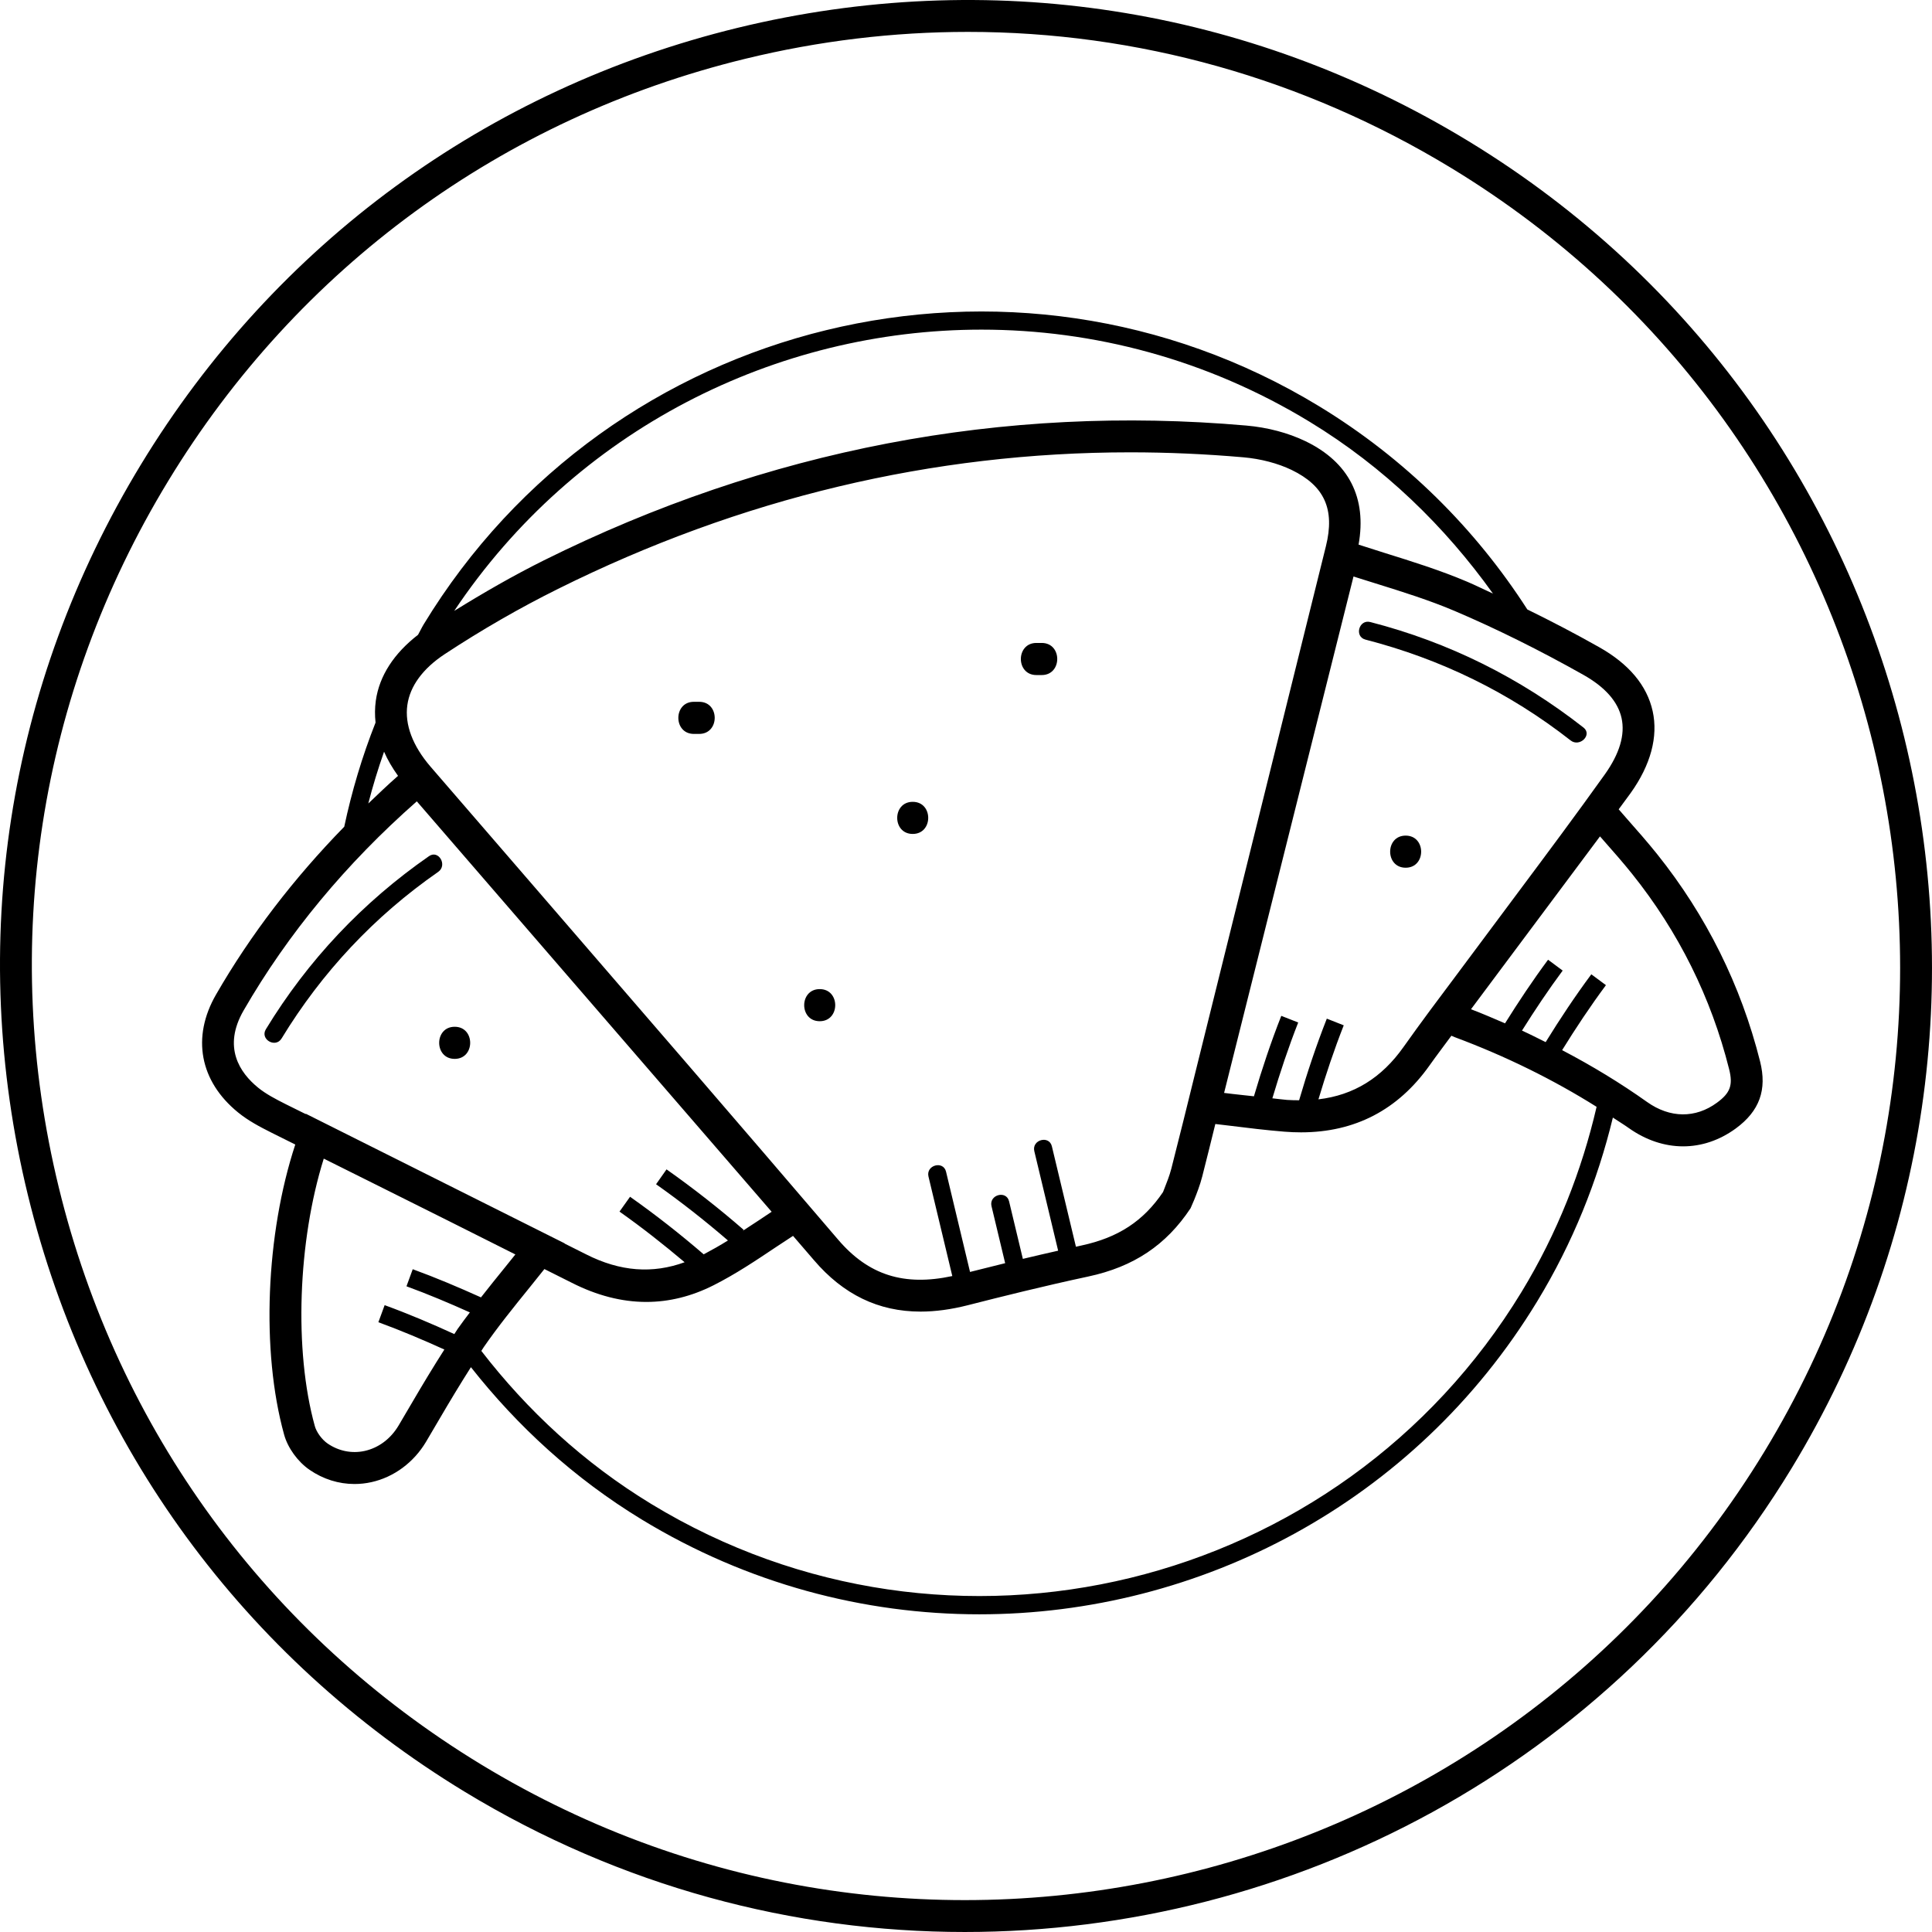<?xml version="1.0" encoding="iso-8859-1"?>
<!-- Uploaded to: SVG Repo, www.svgrepo.com, Generator: SVG Repo Mixer Tools -->
<svg fill="#000000" height="800px" width="800px" version="1.1" id="Layer_1" xmlns="http://www.w3.org/2000/svg" xmlns:xlink="http://www.w3.org/1999/xlink" 
	 viewBox="0 0 240.662 240.662" xml:space="preserve">
<g>
	<g>
		<g>
			<path d="M182.877,17.557C155.417,0.861,123.101-4.139,91.873,3.469c-31.228,7.612-57.616,26.928-74.312,54.388
				c-16.7,27.46-21.704,59.78-14.088,91.004c7.608,31.224,26.924,57.616,54.388,74.316c19.484,11.844,41.02,17.484,62.312,17.484
				c40.656,0,80.384-20.576,103.008-57.78C257.645,126.189,239.565,52.025,182.877,17.557z M219.785,180.817
				c-33.332,54.816-105.052,72.296-159.868,38.968c-26.556-16.148-45.236-41.668-52.592-71.864
				c-7.364-30.196-2.524-61.448,13.624-88C37.093,33.365,62.617,14.685,92.813,7.329c9.212-2.248,18.52-3.356,27.764-3.356
				c21.06,0,41.78,5.76,60.236,16.98C235.633,54.281,253.117,125.997,219.785,180.817z"/>
			<path d="M206.421,106.393c-1.196-1.492-2.46-2.928-3.788-4.432l-1-1.148c0.492-0.68,1.004-1.348,1.492-2.028
				c2.5-3.496,3.444-7.024,2.74-10.204c-0.708-3.192-2.952-5.876-6.676-7.972c-3.004-1.696-5.988-3.248-8.936-4.692
				c-6.432-10-15.136-18.744-25.956-25.324c-38.244-23.244-88.264-11.06-111.52,27.18c-0.26,0.428-0.456,0.872-0.704,1.3
				c-2.972,2.3-4.824,5.092-5.26,8.212c-0.124,0.9-0.132,1.812-0.032,2.724c-1.684,4.256-2.968,8.588-3.9,12.972
				c-6.284,6.44-11.656,13.428-15.968,20.904c-3.064,5.308-2.04,10.8,2.748,14.692c1.276,1.036,2.7,1.784,4.172,2.524
				c0.98,0.492,1.964,0.98,2.948,1.468c-3.664,11.144-4.28,25.696-1.392,36.132c0.456,1.66,1.704,3.384,3.176,4.392
				c1.692,1.164,3.624,1.764,5.596,1.764c0.7,0,1.408-0.076,2.104-0.232c2.784-0.612,5.26-2.44,6.796-5.012l1.732-2.944
				c1.24-2.12,2.532-4.264,3.868-6.364c5.784,7.34,12.852,13.852,21.3,18.988c13.144,7.992,27.672,11.796,42.032,11.796
				c27.424,0,54.228-13.88,69.488-38.98c4.436-7.292,7.52-15.016,9.428-22.896c0.656,0.44,1.344,0.852,1.98,1.304
				c2.144,1.52,4.468,2.28,6.772,2.28c2.272,0,4.528-0.744,6.56-2.228c2.952-2.164,3.916-4.816,3.024-8.356
				C216.861,122.733,212.545,114.045,206.421,106.393z M197.241,84.065c2.696,1.52,4.292,3.328,4.748,5.372
				c0.464,2.08-0.244,4.448-2.088,7.036c-3.56,4.984-7.22,9.892-10.884,14.8l-7.552,10.132c-2.24,2.984-4.476,5.968-6.632,9.012
				c-2.728,3.86-6.208,6.004-10.6,6.524c0.928-3.108,1.964-6.204,3.152-9.22l-2.108-0.832c-1.308,3.324-2.452,6.74-3.452,10.168
				c-0.5-0.008-0.988-0.004-1.508-0.044c-0.6-0.048-1.224-0.14-1.824-0.2c0.948-3.184,2.004-6.352,3.22-9.444l-2.108-0.828
				c-1.292,3.276-2.412,6.644-3.408,10.02c-0.876-0.104-1.724-0.176-2.628-0.288l-1.088-0.132l16.12-64.328
				c0.9,0.284,1.788,0.564,2.68,0.84c3.476,1.084,6.756,2.108,9.92,3.452C186.381,78.313,191.781,80.989,197.241,84.065z
				 M122.253,41.061c13.96,0,28.084,3.7,40.86,11.464c9.316,5.664,16.88,13.06,22.86,21.416c-1.072-0.488-2.168-1.036-3.224-1.484
				c-3.344-1.42-6.876-2.524-10.292-3.588c-1.068-0.332-2.148-0.68-3.224-1.028c1.044-5.812-1.192-10.26-6.608-12.88
				c-2.168-1.044-4.72-1.72-7.384-1.952c-30.324-2.652-59.744,3-87.484,16.788c-3.78,1.88-7.508,4.028-11.176,6.3
				C71.665,53.521,96.661,41.061,122.253,41.061z M50.741,87.829c0.328-2.36,1.936-4.556,4.66-6.348
				c4.576-3.012,9.324-5.748,14.116-8.128c22.752-11.312,46.664-17.008,71.264-17.008c4.68,0,9.384,0.208,14.108,0.62
				c2.156,0.188,4.288,0.748,6,1.572c4.096,1.98,5.416,4.908,4.276,9.5l-16.304,65.712c-0.972,3.944-1.944,7.888-2.952,11.824
				c-0.232,0.9-0.584,1.764-0.84,2.42l-0.196,0.5c-2.448,3.62-5.588,5.672-10.152,6.652c-0.236,0.052-0.464,0.104-0.696,0.156
				c-1-4.168-1.996-8.34-2.996-12.508c-0.34-1.42-2.528-0.82-2.188,0.604c0.988,4.132,1.98,8.264,2.968,12.396
				c-1.496,0.336-2.964,0.676-4.396,1.02c-0.572-2.388-1.144-4.78-1.716-7.168c-0.34-1.42-2.528-0.82-2.188,0.604
				c0.568,2.364,1.132,4.732,1.7,7.1c-1.556,0.38-3.016,0.744-4.376,1.092c-0.996-4.164-1.992-8.324-2.988-12.488
				c-0.34-1.42-2.528-0.82-2.188,0.604c0.988,4.132,1.98,8.264,2.968,12.396c-6.008,1.288-10.436-0.104-14.224-4.536
				c-12.436-14.556-24.956-29.04-37.476-43.528L53.613,95.481C51.397,92.897,50.401,90.253,50.741,87.829z M47.841,93.637
				c0.444,1.016,1.028,2.016,1.74,3.008c-1.28,1.12-2.488,2.284-3.704,3.444C46.433,97.917,47.093,95.769,47.841,93.637z
				 M35.605,137.549c-1.264-0.636-2.48-1.272-3.444-2.056c-2.288-1.86-4.46-5.04-1.812-9.628c5.5-9.532,12.748-18.284,21.572-26.044
				l44.2,51.124c-0.548,0.36-1.084,0.724-1.624,1.084c-0.672,0.448-1.324,0.864-1.98,1.296l0.116-0.132
				c-3.04-2.644-6.268-5.176-9.604-7.528l-1.304,1.852c3.108,2.192,6.108,4.552,8.952,7.004c-0.996,0.624-2.004,1.188-3.02,1.728
				c-2.916-2.512-5.988-4.928-9.172-7.172l-1.316,1.848c2.808,1.98,5.512,4.112,8.112,6.308c-3.964,1.444-8,1.188-12.288-0.992
				c-0.884-0.452-1.78-0.888-2.664-1.336l0.016-0.02l-32.248-16.148l-0.016,0.04C37.257,138.369,36.429,137.961,35.605,137.549z
				 M51.413,158.101l-0.78,2.128c2.68,0.98,5.308,2.088,7.896,3.252c-0.508,0.684-1.032,1.352-1.52,2.056
				c-0.144,0.208-0.272,0.432-0.416,0.644c-2.836-1.3-5.728-2.528-8.68-3.604l-0.78,2.128c2.792,1.02,5.528,2.18,8.22,3.4
				c-1.388,2.176-2.72,4.38-3.988,6.552l-1.716,2.916c-0.988,1.66-2.492,2.784-4.24,3.168c-1.584,0.344-3.232,0.016-4.608-0.932
				c-0.696-0.48-1.384-1.412-1.588-2.176c-2.612-9.42-2.104-23.04,1.116-33.308c2.272,1.132,4.544,2.268,6.82,3.4
				c5.692,2.828,11.368,5.684,17.048,8.536c-0.416,0.524-0.836,1.04-1.248,1.552c-1.044,1.288-2.056,2.54-3.036,3.796
				C57.125,160.353,54.297,159.153,51.413,158.101z M189.537,160.925c-22.6,37.172-71.224,49.028-108.404,26.424
				c-8.448-5.136-15.472-11.684-21.176-19.072c0.108-0.16,0.204-0.328,0.312-0.484c1.752-2.532,3.692-4.932,5.752-7.476
				c0.592-0.728,1.192-1.484,1.792-2.236c1.128,0.568,2.26,1.124,3.384,1.696c3.136,1.596,6.248,2.4,9.308,2.4
				c2.84,0,5.636-0.692,8.372-2.072c2.732-1.38,5.204-3.032,7.82-4.784c0.68-0.456,1.388-0.916,2.088-1.372
				c0.868,1.012,1.744,2.016,2.608,3.028c3.66,4.284,8.036,6.404,13.272,6.404c1.86,0,3.828-0.268,5.912-0.8
				c4.104-1.048,9.516-2.4,14.976-3.568c5.656-1.208,9.708-3.912,12.752-8.508l0.452-1.048c0.312-0.78,0.724-1.824,1-2.904
				c0.56-2.176,1.092-4.36,1.632-6.54l1.688,0.2c2.376,0.296,4.64,0.572,6.916,0.756c0.704,0.056,1.392,0.084,2.072,0.084
				c6.712,0,12.088-2.8,16.012-8.344c0.884-1.248,1.812-2.46,2.716-3.692c0.144,0.06,0.284,0.128,0.432,0.184
				c6.384,2.38,12.288,5.304,17.656,8.672C197.041,145.809,193.997,153.593,189.537,160.925z M213.873,137.361
				c-2.68,1.968-5.852,1.928-8.692-0.084c-3.304-2.348-6.848-4.504-10.592-6.464c1.7-2.748,3.508-5.468,5.456-8.096l-1.82-1.352
				c-2.036,2.74-3.916,5.58-5.688,8.448c-0.976-0.484-1.944-0.98-2.948-1.436c1.592-2.536,3.268-5.048,5.068-7.476l-1.82-1.352
				c-1.908,2.572-3.68,5.236-5.36,7.924c-1.4-0.6-2.796-1.208-4.24-1.756l16.068-21.532l0.348,0.396
				c1.284,1.456,2.508,2.844,3.664,4.288c5.768,7.204,9.832,15.384,12.072,24.304C215.893,135.165,215.537,136.145,213.873,137.361z
				"/>
			<path d="M170.089,79.673c9.38,2.42,17.928,6.588,25.556,12.56c1.136,0.888,2.752-0.704,1.604-1.604
				c-7.94-6.216-16.792-10.628-26.556-13.144C169.277,77.121,168.673,79.305,170.089,79.673z"/>
			<path d="M54.581,108.609c1.192-0.828,0.056-2.792-1.144-1.96c-8.256,5.736-15.092,12.976-20.32,21.564
				c-0.76,1.248,1.2,2.392,1.96,1.144C40.101,121.105,46.645,114.125,54.581,108.609z"/>
			<path d="M86.429,91.421c0.224,0,0.444,0,0.668,0c2.572,0,2.58-4,0-4c-0.224,0-0.444,0-0.668,0
				C83.857,87.421,83.853,91.421,86.429,91.421z"/>
			<path d="M129.097,84.089c0.224,0,0.444,0,0.668,0c2.572,0,2.58-4,0-4c-0.224,0-0.444,0-0.668,0
				C126.525,80.089,126.517,84.089,129.097,84.089z"/>
			<path d="M175.097,104.089c-2.572,0-2.576,4,0,4C177.669,108.089,177.673,104.089,175.097,104.089z"/>
			<path d="M113.693,103.881c2.572,0,2.58-4,0-4C111.121,99.881,111.117,103.881,113.693,103.881z"/>
			<path d="M102.109,127.209c2.572,0,2.58-4,0-4C99.533,123.209,99.529,127.209,102.109,127.209z"/>
			<path d="M56.637,131.901c2.572,0,2.58-4,0-4C54.065,127.901,54.061,131.901,56.637,131.901z"/>
		</g>
	</g>
</g>
</svg>